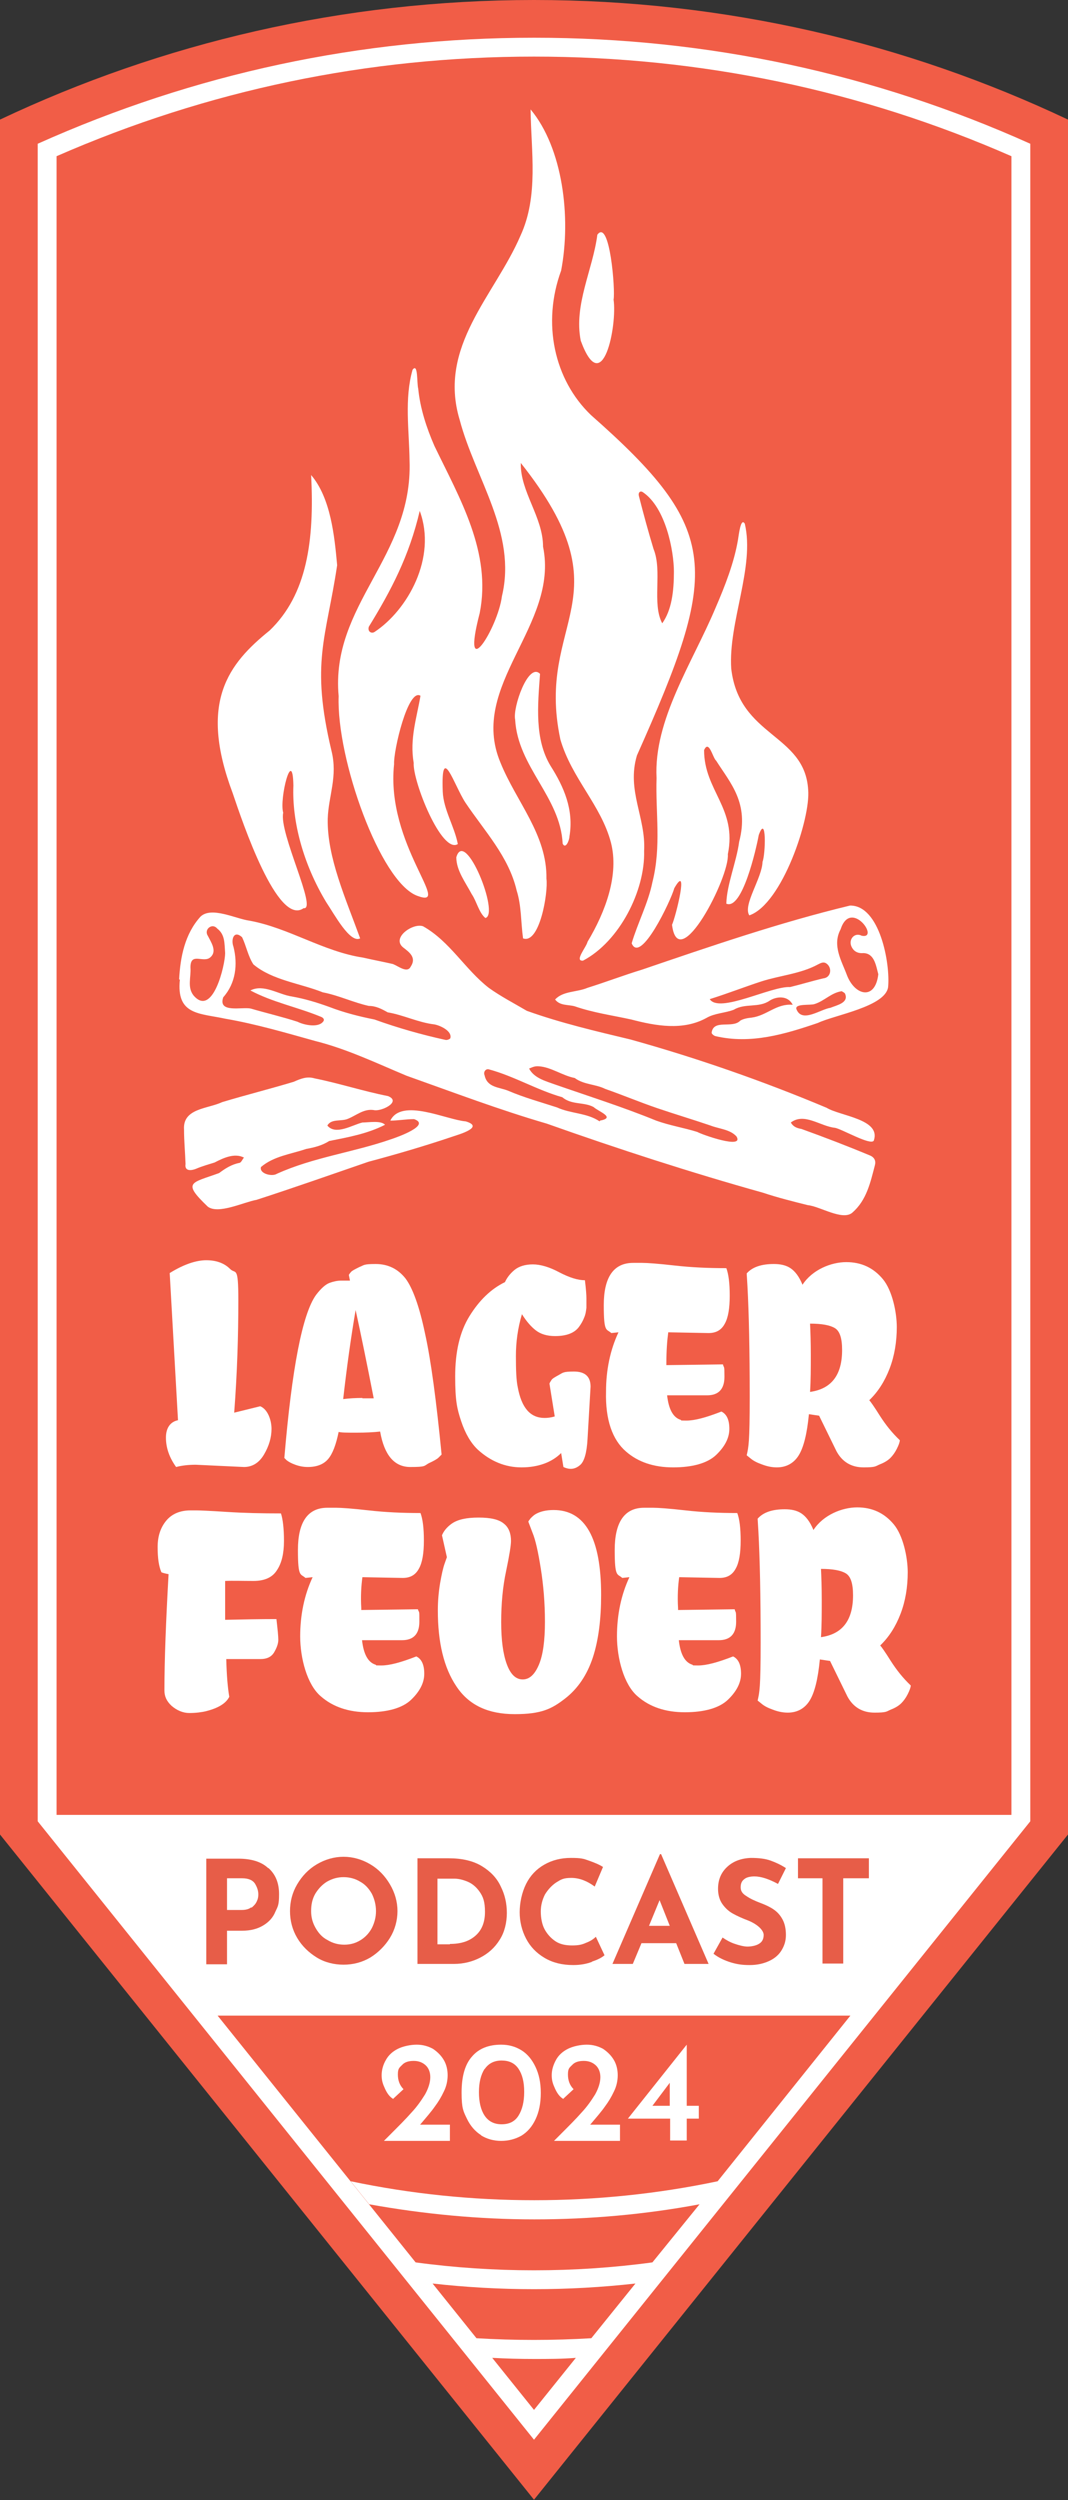 <?xml version="1.0" encoding="UTF-8"?>
<svg id="Ebene_1" xmlns="http://www.w3.org/2000/svg" version="1.1" viewBox="0 0 283.2 662.6">
  <rect x="0" y="0" width="283.2" height="662.6" fill="#333333" stroke="none"/>
  <!-- Generator: Adobe Illustrator 29.7.1, SVG Export Plug-In . SVG Version: 2.1.1 Build 8)  -->
  <defs>
    <style>
      .st0 {
        fill: #f15d47;
      }

      .st1 {
        fill: #e75d48;
      }

      .st2 {
        fill: #fff;
      }
    </style>
  </defs>
  <path class="st0" d="M283.2,31.7C240.3,11.4,192.3,0,141.6,0h0C90.9,0,42.9,11.4,0,31.7v454.5l141.6,176.3,141.6-176.3V31.7Z"/>
  <g>
    <path class="st2" d="M141.7,10h-.1c-45.9,0-90.1,9.5-131.6,28.1v444.6l131.6,163.9,131.6-163.9V38.1c-41.4-18.6-85.6-28.1-131.5-28.1ZM190.3,578.1c-31.8,6.7-65.5,6.7-97.3,0l4.9,6.1c14.4,2.6,29.1,4,43.8,4s29.4-1.3,43.8-4l-12.5,15.4c-10.3,1.4-20.9,2.1-31.4,2.1h0c-10.5,0-21.1-.7-31.4-2.1l4.5,5.6c8.9,1,17.9,1.5,26.9,1.5h0c9,0,18-.5,26.9-1.5l-11.7,14.5c-10.1.6-20.4.6-30.5,0l4.2,5.2c3.7.2,7.4.3,11.1.3s7.4,0,11.1-.3l-11.1,13.8-83.9-104.5h167.8l-35.2,43.9ZM268.2,481H15V41.4C55,23.9,97.5,15,141.6,15h0c44.1,0,86.7,8.9,126.6,26.4v439.6Z"/>
    <path class="st2" d="M44,381c0,2.7.9,5.3,2.7,7.8,1.5-.4,3.3-.6,5.2-.6l12.8.6c2.2,0,4-1.1,5.3-3.3,1.3-2.2,2-4.5,2-6.8s-1-5.2-3-6l-6.9,1.7c.8-10.5,1.1-20.4,1.1-29.8s-.7-6.8-2.2-8.3-3.6-2.3-6.3-2.3-6,1.1-9.7,3.4l2.2,39c-2,.4-3.2,2-3.2,4.6Z"/>
    <path class="st2" d="M117.1,385.5c-1.4-14.2-2.8-24.9-4.4-32.1-1.5-7.2-3.3-12.1-5.2-14.6-2-2.5-4.6-3.8-7.9-3.8s-3,.3-4.3.8c-1.2.6-2,1-2.2,1.3-.3.3-.5.6-.6.8l.3,1.5h-2.3c-1,0-2,.2-3.1.6s-2.3,1.5-3.6,3.2c-3.6,5-6.4,19.4-8.4,43.2l.6.6c.5.4,1.2.8,2.3,1.2,1.1.4,2.2.6,3.3.6,2.4,0,4.2-.7,5.4-2.1,1.2-1.4,2.1-3.8,2.8-7.2.7.2,2.2.2,4.7.2s4.6-.1,6.3-.3c1.1,6.3,3.8,9.4,8,9.4s3.6-.3,4.9-1c1.3-.6,2.2-1.1,2.6-1.5.3-.3.6-.6.8-.8ZM96.1,370.5c-1.8,0-3.5.1-5.1.3,1-8.8,2.1-16.6,3.3-23.6,1.4,6.4,3,14.2,4.8,23.4-.2,0-1.2,0-3,0Z"/>
    <path class="st2" d="M126.7,384.2c3.4,3.1,7.3,4.7,11.6,4.7s8-1.3,10.5-3.8l.6,3.7c1.7.8,3.1.6,4.4-.5,1.1-.9,1.8-3.2,2-7l.8-13.8c0-2.7-1.5-4-4.4-4s-2.9.3-4,.9-1.8,1-2,1.4c-.2.3-.4.6-.5.9l1.4,8.7c-1,.3-1.9.4-2.7.4-3.8,0-6.1-2.7-7.1-8.1-.4-1.8-.5-4.6-.5-8.3s.5-7.4,1.6-11.1c1.2,1.9,2.4,3.3,3.7,4.3s3,1.5,5.1,1.5c3,0,5.1-.8,6.3-2.4.6-.8,1.1-1.7,1.4-2.5.4-.9.5-1.8.6-2.6v-2.5c0-.8-.1-2.4-.4-4.8-1.9,0-4.1-.7-6.8-2.1-2.6-1.4-5-2.1-7-2.1s-3.7.5-4.9,1.5-2,2.1-2.5,3.2c-3.7,1.8-6.8,4.8-9.4,9s-3.8,9.5-3.8,16,.5,8.6,1.6,11.9c1.1,3.3,2.6,5.8,4.4,7.5Z"/>
    <path class="st2" d="M166,384.7c3.2,2.8,7.4,4.2,12.5,4.2s9.1-1.1,11.4-3.3c2.3-2.2,3.5-4.5,3.5-6.9s-.7-3.9-2.1-4.6c-4.1,1.6-7.1,2.4-9.3,2.4s-1.1-.1-1.5-.2c-2-.6-3.2-2.8-3.6-6.5h10.6c3,0,4.6-1.6,4.6-4.9s-.1-2.1-.4-3.3c-.9,0-5.9.1-15,.2v-.5c0-3.3.2-6,.5-8.2l10.7.2c2,0,3.4-.8,4.3-2.5.9-1.6,1.3-4.1,1.3-7.4s-.3-5.7-.9-7.3c-4.8,0-9.3-.2-13.7-.7s-7.3-.7-8.6-.7h-2.4c-5.2,0-7.8,3.8-7.8,11.2s.7,6.2,2,7.4l1.9-.2c-2.2,4.7-3.3,10-3.3,15.7-.2,7.5,1.7,12.8,5.3,15.9Z"/>
    <path class="st2" d="M235.9,362.7c1.3-3.4,1.9-7.1,1.9-11s-1.2-9.7-3.7-12.7-5.7-4.5-9.7-4.5-9,2-11.6,6c-.9-2.2-2-3.6-3.2-4.4s-2.7-1.1-4.4-1.1c-3.3,0-5.7.8-7.2,2.5l.2,3.3c.4,7.4.6,17.2.6,29.4s-.3,13.3-.8,15.5l1,.8c.7.6,1.6,1.1,3,1.6,1.3.5,2.6.8,4,.8,2.5,0,4.5-1.1,5.8-3.2s2.2-5.7,2.7-10.9c1.2.2,2.1.3,2.7.4l4.6,9.4c1.5,2.8,3.9,4.3,7.2,4.3s3.1-.3,4.3-.8c1.3-.5,2.2-1.1,2.8-1.7s1.2-1.4,1.7-2.4.8-1.8.8-2.3c-2-1.9-3.7-4-5.3-6.5-1.5-2.4-2.5-3.8-2.8-4.1,2.3-2.2,4.1-5,5.4-8.4ZM214.8,368.9c.2-3.1.2-6.3.2-9.8s-.1-6.2-.2-8.3c3.1,0,5.3.4,6.6,1.2,1.3.8,1.9,2.7,1.9,5.8,0,6.6-2.8,10.3-8.5,11.1Z"/>
    <path class="st2" d="M67.2,419c2.9,0,5-.9,6.2-2.8,1.3-1.9,1.9-4.5,1.9-7.8s-.3-5.8-.8-7.3c-5,0-9.8-.1-14.4-.4s-7.2-.4-8-.4h-1.6c-2.7,0-4.9.9-6.4,2.7-1.5,1.8-2.3,4.1-2.3,7s.3,5.1,1,6.7c.2.1.8.3,1.9.5-.7,12.5-1.1,22.8-1.1,30.8,0,1.5.5,2.8,1.9,4.1,1.4,1.2,3,1.9,4.7,1.9s3.3-.2,4.5-.5c3.1-.8,5.2-2,6.1-3.8-.4-2.3-.7-5.6-.8-10h9.1c1.7,0,2.9-.6,3.6-1.8.7-1.2,1.1-2.3,1.1-3.3s-.2-2.9-.5-5.5c-4.4,0-8.9.1-13.6.2v-10.3c2.1-.1,4.6,0,7.5,0Z"/>
    <path class="st2" d="M96.1,418l10.7.2c2,0,3.4-.8,4.3-2.5.9-1.6,1.3-4.1,1.3-7.4s-.3-5.7-.9-7.3c-4.8,0-9.3-.2-13.7-.7-4.4-.5-7.3-.7-8.6-.7h-2.4c-5.2,0-7.8,3.8-7.8,11.2s.7,6.2,2,7.4l1.9-.2c-2.2,4.7-3.3,10-3.3,15.7s1.8,12.8,5.5,15.9c3.2,2.8,7.4,4.2,12.5,4.2s9.1-1.1,11.4-3.3c2.3-2.2,3.5-4.5,3.5-6.9s-.7-3.9-2.1-4.6c-4.1,1.6-7.1,2.4-9.3,2.4s-1.1-.1-1.5-.2c-2-.6-3.2-2.8-3.6-6.5h10.6c3,0,4.6-1.6,4.6-4.9s0-2.1-.4-3.3c-.9,0-5.9.1-15,.2v-.5c-.2-3.3,0-6,.3-8.2Z"/>
    <path class="st2" d="M146.8,400.2c-2,0-3.6.4-4.8,1.1-.5.3-.9.7-1.3,1.1-.4.5-.6.8-.6.9l1.1,2.9c.8,1.9,1.5,5.1,2.2,9.5s1.1,9.1,1.1,14.1-.5,8.8-1.6,11.4-2.5,3.9-4.3,3.9-3.2-1.3-4.2-4-1.5-6.4-1.5-11.2.4-9.3,1.3-13.5c.9-4.3,1.3-6.9,1.3-8,0-2-.6-3.6-1.9-4.6-1.3-1.1-3.5-1.6-6.7-1.6s-5.5.5-7.1,1.6c-1.4,1-2.2,2.1-2.6,3.1l1.3,5.8-.6,1.7c-.4,1.1-.8,2.9-1.2,5.2-.4,2.4-.6,4.8-.6,7.2,0,8.5,1.6,15.2,4.9,20.1,3.3,5,8.4,7.4,15.5,7.4s9.8-1.4,13.3-4.1,5.9-6.4,7.4-10.9c1.5-4.6,2.2-10.1,2.2-16.6,0-15-4.2-22.5-12.6-22.5Z"/>
    <path class="st2" d="M180.1,418l10.7.2c2,0,3.4-.8,4.3-2.5.9-1.6,1.3-4.1,1.3-7.4s-.3-5.7-.9-7.3c-4.8,0-9.3-.2-13.7-.7s-7.3-.7-8.6-.7h-2.4c-5.2,0-7.8,3.8-7.8,11.2s.7,6.2,2,7.4l1.9-.2c-2.2,4.7-3.3,10-3.3,15.7s1.8,12.8,5.5,15.9c3.2,2.8,7.4,4.2,12.5,4.2s9.1-1.1,11.4-3.3c2.3-2.2,3.5-4.5,3.5-6.9s-.7-3.9-2.1-4.6c-4.1,1.6-7.1,2.4-9.3,2.4s-1.1-.1-1.5-.2c-2-.6-3.2-2.8-3.6-6.5h10.6c3,0,4.6-1.6,4.6-4.9s-.1-2.1-.4-3.3c-.9,0-5.9.1-15,.2v-.5c-.2-3.3,0-6,.3-8.2Z"/>
    <path class="st2" d="M238.8,427.7c1.3-3.4,1.9-7.1,1.9-11s-1.2-9.7-3.7-12.7-5.7-4.5-9.7-4.5-9,2-11.6,6c-.9-2.2-2-3.6-3.2-4.4s-2.7-1.1-4.4-1.1c-3.3,0-5.7.8-7.2,2.5l.2,3.3c.4,7.4.6,17.2.6,29.4s-.3,13.3-.8,15.5l1,.8c.7.6,1.6,1.1,3,1.6,1.3.5,2.6.8,4,.8,2.5,0,4.5-1.1,5.8-3.2s2.2-5.7,2.7-10.9c1.2.2,2.1.3,2.7.4l4.6,9.4c1.5,2.8,3.9,4.3,7.2,4.3s3.1-.3,4.3-.8c1.3-.5,2.2-1.1,2.8-1.7s1.2-1.4,1.7-2.4.8-1.8.8-2.3c-2-1.9-3.7-4-5.3-6.5-1.5-2.4-2.5-3.8-2.8-4.1,2.3-2.2,4.1-5,5.4-8.4ZM217.7,433.9c.2-3.1.2-6.3.2-9.8s-.1-6.2-.2-8.3c3.1,0,5.3.4,6.6,1.2,1.3.8,1.9,2.7,1.9,5.8,0,6.6-2.8,10.3-8.5,11.1Z"/>
    <path class="st2" d="M59.8,270c8.1,1.4,15.9,3.7,23.8,5.9,8.4,2.1,16.3,5.9,24.2,9.2,12.4,4.4,24.5,9,37.2,12.7,18.9,6.7,38,12.9,57.3,18.3,3.9,1.3,7.9,2.3,11.9,3.3,3.2.3,9.2,4.2,11.8,2,3.8-3.3,4.8-8,6-12.6.3-1.1-.1-2.1-1.4-2.6-6-2.5-12-4.8-18.1-7-1.2-.2-2.2-.6-2.8-1.7,3.6-2.7,7.8,1,11.7,1.4,1.8.3,9.5,4.8,10.3,3.4,2-5.7-8.9-6.5-12.5-8.7-16.9-7.1-34.4-13.2-52-18.1-9.2-2.2-18.6-4.4-27.5-7.6-3.4-2-6.9-3.8-10.1-6.1-6.3-4.9-10.3-12.3-17.4-16.3-2.6-1-8.5,3-5.3,5.6,1.7,1.3,3.6,2.7,2,5.1-.9,1.8-3.2-.1-4.7-.7-2.6-.6-5.3-1.1-7.9-1.7-10.6-1.6-19.7-7.9-30.2-9.8-3.6-.5-10-3.8-12.9-1.1-4.2,4.6-5.4,10.8-5.7,16.7h.2c-1,9.5,5.2,8.9,12.1,10.4ZM142.9,282.6c3.2.2,6.3,2.5,9.5,3.1,2.4,1.8,5.5,1.6,8.1,2.9,4.6,1.6,9.1,3.5,13.8,5.1s9.4,3,14.1,4.6c2.3.9,5.2,1,6.9,2.9,2.1,3.5-9.2-.5-10.4-1.2-3.5-1.1-7.3-1.7-10.9-3-8.8-3.6-18-6.5-26.9-9.6-2.5-.9-5.5-1.7-6.8-4.2.8-.3,1.4-.7,2.6-.6ZM129.6,283.4c6.7,1.8,12.8,5.5,19.5,7.4,2.5,2.1,5.7,1.2,8.3,2.6,1.3,1.2,6,2.8,1.7,3.6,0,.1-.1.1-.1.2-3.4-2.3-7.6-2-11.3-3.7-4.3-1.4-8.7-2.6-12.9-4.4-2.4-1-5.6-.8-6.3-4.1-.4-.9.3-1.8,1.1-1.6ZM64.2,248.4c1.1,2.3,1.6,5.1,3,7.2,5,4.2,12.4,5,18.4,7.4,4.2.8,8.1,2.7,12.2,3.6,1.9,0,3.4.8,5,1.7,4.2.7,8.1,2.7,12.4,3.2,1.6.3,4.8,1.8,4.2,3.7-.3.3-.9.5-1.3.4-6.4-1.4-12.7-3.2-18.8-5.4-4-.8-8-1.8-11.9-3.3-3.3-1.2-6.6-2.2-10-2.8-3.5-.5-7.5-3.4-11-1.6,5.8,3.1,12.4,4.4,18.5,6.9.6.2,1.2.6.9,1.2-1.2,1.9-5.1,1.1-6.9.2-4-1.3-8.3-2.3-12.4-3.5-2.3-.5-8.8,1.3-7.3-3,3.3-3.7,3.9-8.7,2.7-13.4-.7-1.9.1-4.5,2.3-2.5ZM50.5,256.4c0-4.3,3.6-.9,5.4-2.8,1.7-1.6,0-4-.8-5.6-1.1-1.7,1.2-3.5,2.5-1.9,2.1,1.6,1.9,3.9,2.1,6.5,0,3.2-3.3,17.2-8.4,11.2-1.7-2.2-.6-4.8-.8-7.4Z"/>
    <path class="st2" d="M155.8,261.8c-2.8,1.2-6.5.8-8.6,3.1,1.3,1.7,3.4,1.3,5.2,1.8,4.9,1.7,10,2.4,15,3.5,6.5,1.7,13.7,3,19.9-.4,2.2-1.3,5-1.3,7.3-2.2,3-1.8,6.6-.4,9.5-2.4,1.7-1.1,4.8-1.5,6.1,1.1-4.3-.4-6.9,2.9-10.9,3.4-1,.1-2.2.3-3,.8-2.1,2.2-7.1-.5-7.6,3.2,0,.3.6.8,1,.9,9.4,2.2,18.4-.5,27.2-3.5,4.4-2.1,17.9-4.3,18.6-9.5.6-6.2-2.2-21.7-10.1-21.6-18.7,4.5-37,10.8-55.2,17-4.9,1.5-9.6,3.3-14.4,4.8ZM220.2,267.1c-2.7.4-7.5,4.1-9,.4-.6-1.6,3.8-1,4.8-1.4,2.6-.8,4.4-3,7.2-3.4.3.2.8.4.9.7,1,2.4-2.2,3-3.9,3.7ZM222.9,246.3c2.7-8.3,10.5,2.7,5.6,1.7-1.9-1-3.6,1-2.7,2.9q.9,1.9,3.2,1.7c2.9.1,3.3,3.4,3.9,5.6-.8,7-6.2,5.7-8.3.3-1.4-3.8-4-7.9-1.7-12.2ZM201.9,260.1c5-1.6,10.4-2,15-4.5.8-.4,1.5-.8,2.3-.2,1.5,1.1,1.2,3.7-.9,3.9-3,.7-5.9,1.6-8.8,2.3-5-.3-18.8,7.1-21.3,3.2,4.8-1.5,9.1-3.2,13.7-4.7Z"/>
    <path class="st2" d="M63.5,308.2c-2.1.4-3.8,1.5-5.4,2.7-7.4,2.7-9.9,2.3-3,8.9,2.8,2.1,9.5-1.2,12.9-1.8,9.9-3.2,19.8-6.7,29.7-10.1,7.5-2,15-4.2,22.4-6.7,1.8-.6,8.4-2.5,3.4-4-5.1-.4-17-6.3-20-.2,2.1,0,4.2-.4,6.3-.4,4.6,1.6-4.5,4.8-6,5.3-10,3.5-20.7,4.8-30.4,9.2-1.2.8-4.7,0-4.2-1.8,3.4-2.9,7.9-3.4,12-4.8,2.2-.4,4.2-.9,6.1-2.1,5-1,10.1-1.9,14.8-4.3-1.1-1.2-4.4-.6-6-.6-2.6.6-7.1,3.5-9.3.8,1.1-1.9,3.7-1,5.5-1.8,2.2-.9,4.2-2.7,6.8-2.3,1.9.5,7.5-2.2,3.8-3.7-6.6-1.3-13-3.4-19.5-4.7-2-.6-3.7.1-5.5.9-6.3,1.9-12.7,3.5-19,5.4-3.8,1.8-10.5,1.6-10.1,7.3,0,3,.3,6.1.4,9.1-.3,1.9,1.4,1.8,2.7,1.3,1.6-.7,3.4-1.2,5-1.7,2.3-1.2,5.3-2.6,7.8-1.3-.4.4-.7,1.3-1.2,1.4Z"/>
    <path class="st2" d="M140.7,29c.1,11,2.2,22.9-2.7,33.5-6.8,15.8-22,29.3-16.1,48.8,4.1,15.5,15.2,30,11.2,46.7-1.1,8.6-11,24.1-5.9,4.5,3.2-16.1-5.3-30.4-12-44.3-2.1-4.8-3.8-10-4.3-15.2-.4-1.4,0-7-1.5-5-2.2,7.7-.9,16-.8,24.1.9,25.6-21,38.1-18.8,62.4-.6,16.6,11,49.2,20.8,52.9s-8.4-13.5-6.1-34.9c-.2-3.5,3.7-20.2,7-18.1-1,5.9-2.9,11.4-1.8,17.8-.3,4.8,7.4,24.2,11.7,21.5-.9-4.7-3.8-9.1-4-13.9-.5-13.3,3-1.7,6,2.9,5.1,7.6,11.5,14.3,13.6,23.3,1.3,4.1,1.1,8.4,1.7,12.7,4.4,1.6,6.7-12.2,6.2-15.8.2-11.7-8-20.4-12.2-30.8-8.6-20.5,15.6-36.3,11.3-57.2,0-7.9-6.1-14.6-5.9-22.2,28.7,36.2,3.7,41.4,10.5,73.3,3,10.3,10.8,17.4,13.4,27.3,2.2,8.5-1.4,18.3-6.2,26.3-.3,1.4-3.6,5.2-1.2,5,9.7-5.1,16.5-18.6,16.2-29.1.5-8.8-4.7-16-1.9-25.3,22-49.3,22.5-59.6-12.2-90.2-9.8-9.4-13-24.4-7.9-38.3,2.7-14.2.4-32.5-8.1-42.7ZM99.3,167.5c-.8.5-1.9-.1-1.5-1.4,5.9-9.6,10.7-18.7,13.5-30.7,4.6,12.4-3.2,26.3-12,32.1ZM170.4,130.4c6.2,4.1,8.3,15.8,8.3,21.1s-.6,10.2-3.1,13.7c-2.8-5.3.1-13.8-2.3-19.7-1.4-4.6-2.7-9.4-3.9-14.1-.2-.8.3-1.4,1-1Z"/>
    <path class="st2" d="M174.1,206.2c-.3,9.2,1.3,18.1-1.1,27.6-1.1,5.5-3.9,10.8-5.5,16.2,2.3,5.7,10.4-11.3,11.3-14.6,4-7,.4,7.5-.6,9.7,1.7,13.6,15.3-12.6,14.8-18.7,2.5-12.2-6.3-16.8-6.3-27.6,1.3-2.9,2.3,2.1,3.2,2.8,3.8,6,8.8,11.2,6.1,21.5-.7,5.3-3.3,11.4-3.4,16.4,4.2,1.8,7.9-14.4,8.6-18.2,2.1-5.8,1.8,5.1,1,7.1-.1,4.3-5.3,11.5-3.5,14.2,8.7-3,16.3-25.8,15.6-33.3-.9-14.9-18.3-13.9-20.4-32.1-.8-12.3,6.3-26.9,3.6-38.4-1.1-1.8-1.6,3.1-1.8,4.2-1,6-3.4,12.2-6,18.2-6.1,14.5-16.4,29.6-15.6,45Z"/>
    <path class="st2" d="M80.5,240.7c3.8.6-6.6-20-5.4-25.3-1.1-3.7,2.5-17.8,2.7-7.2-.4,9.5,2.6,20.8,8.7,30.9,2.1,3.1,6.3,11,9,9.6-3.8-10.5-8.8-21.5-8.6-31.7.2-6.1,2.7-11.2,1-18-5.6-23.5-1.4-29.8,1.5-49.2-.7-7.7-1.7-17.8-6.9-23.9.9,17.4-1.1,31.7-11,41.2-10.9,8.8-18.9,18.9-9.8,43.1,2.6,7.7,11.9,35.4,18.8,30.5Z"/>
    <path class="st2" d="M136.6,190.7c.7,12.6,12,20.5,12.6,32.9.8,1.6,1.8-1,1.8-1.9,1.2-7.1-1.5-13.2-5-18.7-4.3-7.1-3.4-16.1-2.8-24.4-3.1-3.2-7.3,9-6.6,12.1Z"/>
    <path class="st2" d="M162.7,79.4c.5-2.4-1-21.6-4.3-17.2-1.2,9.3-6.3,18.6-4.4,28.1,5.8,15.8,9.7-4.1,8.7-10.9Z"/>
    <path class="st2" d="M121,227.2c0,3.5,2.4,6.6,4.1,9.8,1.3,1.9,1.9,4.9,3.6,6.3,3.9-.9-5.4-24-7.7-16.1Z"/>
  </g>
  <path class="st2" d="M104.3,556.2l2.7-2.5c-1-1-1.5-2.3-1.5-3.9s.4-1.8,1.1-2.5c.7-.8,1.8-1.1,3.1-1.1s2.3.4,3.1,1.1c.8.7,1.3,1.8,1.3,3.2s-.5,3-1.4,4.6c-1,1.6-2.1,3.2-3.6,4.8-1.4,1.6-3.4,3.6-5.9,6.1l-1.4,1.4h17.5v-4.3h-7.9c1.7-2,3-3.5,3.9-4.8.9-1.2,1.7-2.5,2.4-4,.7-1.4,1-2.9,1-4.3s-.3-2.8-1-4-1.7-2.2-2.9-3c-1.3-.7-2.7-1.1-4.3-1.1s-3.6.4-5,1.1c-1.4.7-2.5,1.7-3.2,3-.7,1.2-1.1,2.6-1.1,4s.3,2.3.9,3.6c.6,1.3,1.3,2.2,2.2,2.7Z"/>
  <path class="st2" d="M127.5,565.9c1.6,1,3.4,1.5,5.4,1.5,2,0,3.8-.5,5.4-1.4,1.6-1,2.8-2.4,3.7-4.3.9-1.9,1.4-4.2,1.4-7s-.5-5-1.4-6.9c-.9-1.9-2.1-3.4-3.7-4.4-1.6-1-3.4-1.5-5.4-1.5-3.3,0-5.9,1-7.7,3.1-1.9,2.1-2.8,5.3-2.8,9.6s.5,5,1.4,6.9c.9,1.9,2.2,3.4,3.8,4.4ZM128.5,548.4c1-1.5,2.5-2.3,4.5-2.3,2,0,3.5.7,4.5,2.2,1,1.5,1.5,3.5,1.5,6.1s-.5,4.7-1.5,6.3c-1,1.6-2.5,2.3-4.5,2.3s-3.5-.8-4.5-2.3c-1-1.5-1.5-3.6-1.5-6.2s.5-4.6,1.5-6.2Z"/>
  <path class="st2" d="M149.4,556.2l2.7-2.5c-1-1-1.5-2.3-1.5-3.9s.4-1.8,1.1-2.5c.7-.8,1.8-1.1,3.1-1.1s2.3.4,3.1,1.1c.8.7,1.3,1.8,1.3,3.2s-.5,3-1.4,4.6c-1,1.6-2.1,3.2-3.6,4.8-1.4,1.6-3.4,3.6-5.9,6.1l-1.4,1.4h17.5v-4.3h-7.9c1.7-2,3-3.5,3.9-4.8.9-1.2,1.7-2.5,2.4-4,.7-1.4,1-2.9,1-4.3s-.3-2.8-1-4-1.7-2.2-2.9-3c-1.3-.7-2.7-1.1-4.3-1.1s-3.6.4-5,1.1c-1.4.7-2.5,1.7-3.2,3s-1.1,2.6-1.1,4,.3,2.3.9,3.6c.6,1.3,1.3,2.2,2.2,2.7Z"/>
  <path class="st2" d="M177.6,567.3h4.5v-5.8h3.2v-3.4h-3.2v-16.2h0l-15.6,19.6h0s11.2,0,11.2,0v5.8ZM173,558.1l4.6-6.1v6.1h-4.6Z"/>
  <g>
    <path class="st1" d="M71.2,495.1c1.9,1.7,2.8,4,2.8,6.9s-.3,3.2-1,4.7c-.6,1.5-1.7,2.7-3.2,3.6s-3.3,1.4-5.6,1.4h-4v8.9h-5.5v-28h8.5c3.4,0,6.1.8,7.9,2.5ZM66.7,505.6c.6-.5,1.1-1,1.4-1.7.3-.6.4-1.2.4-1.8,0-1-.3-1.9-.9-2.9-.6-.9-1.7-1.4-3.4-1.4h-4v8.4h3.9c1,0,1.9-.2,2.5-.7Z"/>
    <path class="st1" d="M78.8,499.4c1.3-2.2,3-4,5.2-5.3,2.2-1.3,4.6-2,7.1-2s4.9.7,7.1,2c2.2,1.3,3.9,3.1,5.2,5.3,1.3,2.2,2,4.6,2,7.1s-.7,5-2,7.1-3.1,3.9-5.2,5.2c-2.2,1.3-4.6,1.9-7.1,1.9s-5-.6-7.1-1.9-3.9-3-5.2-5.2c-1.3-2.2-1.9-4.6-1.9-7.1s.6-4.9,1.9-7.1ZM83.7,511c.8,1.4,1.8,2.5,3.2,3.2,1.3.8,2.8,1.2,4.4,1.2s3-.4,4.3-1.2c1.3-.8,2.3-1.9,3-3.2.7-1.4,1.1-2.9,1.1-4.5s-.4-3.2-1.1-4.6c-.8-1.4-1.8-2.5-3.1-3.2-1.3-.8-2.8-1.2-4.4-1.2s-3,.4-4.4,1.2c-1.3.8-2.3,1.9-3.1,3.2-.8,1.4-1.1,2.9-1.1,4.6s.4,3.1,1.2,4.5Z"/>
    <path class="st1" d="M110.6,492.5h8.4c3.6,0,6.5.7,8.8,2.1,2.3,1.4,4,3.2,5,5.4,1.1,2.2,1.6,4.5,1.6,7s-.6,5.1-1.9,7.1c-1.3,2.1-3,3.6-5.1,4.7-2.1,1.1-4.5,1.7-7,1.7h-9.7v-28ZM119.3,515.2c2.9,0,5.1-.7,6.8-2.2,1.7-1.5,2.5-3.6,2.5-6.3s-.5-4-1.4-5.3c-.9-1.3-2-2.2-3.2-2.7-1.2-.5-2.4-.8-3.5-.8h-4.5v17.4h3.3Z"/>
    <path class="st1" d="M157.1,519.9c-1.5.6-3.2.9-5.1.9-2.9,0-5.4-.6-7.6-1.9-2.2-1.3-3.8-3-4.9-5.1-1.1-2.1-1.7-4.5-1.7-7s.6-5.3,1.7-7.5c1.1-2.2,2.7-3.9,4.8-5.1,2.1-1.2,4.4-1.8,7.1-1.8s3.3.2,4.7.7c1.4.5,2.7,1,3.8,1.7l-2.2,5.2c-2-1.5-4.1-2.3-6.2-2.3s-2.7.4-4,1.2c-1.2.8-2.2,1.9-3,3.2-.7,1.4-1.1,2.9-1.1,4.5s.3,3.4,1,4.7,1.7,2.4,2.9,3.2,2.7,1.1,4.4,1.1,2.6-.2,3.7-.7c1.1-.4,2-1,2.6-1.6l2.3,4.9c-.7.6-1.8,1.2-3.4,1.7Z"/>
    <path class="st1" d="M179.4,515h-9.3l-2.3,5.5h-5.4l12.6-29.1h.3l12.6,29.1h-6.4l-2.2-5.5ZM177.6,510.4l-2.7-6.8-2.8,6.8h5.5Z"/>
    <path class="st1" d="M200.2,497.3c-1.2,0-2.2.2-2.8.7-.7.5-1,1.2-1,2.2s.5,1.7,1.5,2.3c1,.7,2.3,1.3,3.9,1.9,1.3.5,2.4,1,3.4,1.7s1.7,1.5,2.3,2.6c.6,1.1.9,2.5.9,4.1s-.4,2.8-1.1,4c-.7,1.2-1.8,2.2-3.3,2.9s-3.2,1.1-5.2,1.1-3.3-.2-5-.7c-1.6-.5-3.2-1.2-4.6-2.3l2.4-4.3c1,.7,2.1,1.3,3.3,1.7s2.4.7,3.3.7,2.2-.2,3-.7c.9-.5,1.3-1.3,1.3-2.4s-1.4-2.7-4.1-3.8c-1.6-.6-2.9-1.2-4-1.8-1.1-.6-2-1.4-2.8-2.5-.8-1.1-1.2-2.5-1.2-4.1,0-2.4.8-4.3,2.4-5.8,1.6-1.5,3.7-2.3,6.3-2.4,2.1,0,3.8.2,5.2.7,1.4.5,2.7,1.1,4.1,2l-2.1,4.2c-2.4-1.3-4.5-2-6.3-2Z"/>
    <path class="st1" d="M230.4,492.5v5.3h-6.8v22.6h-5.5v-22.6h-6.5v-5.3h18.8Z"/>
  </g>
</svg>